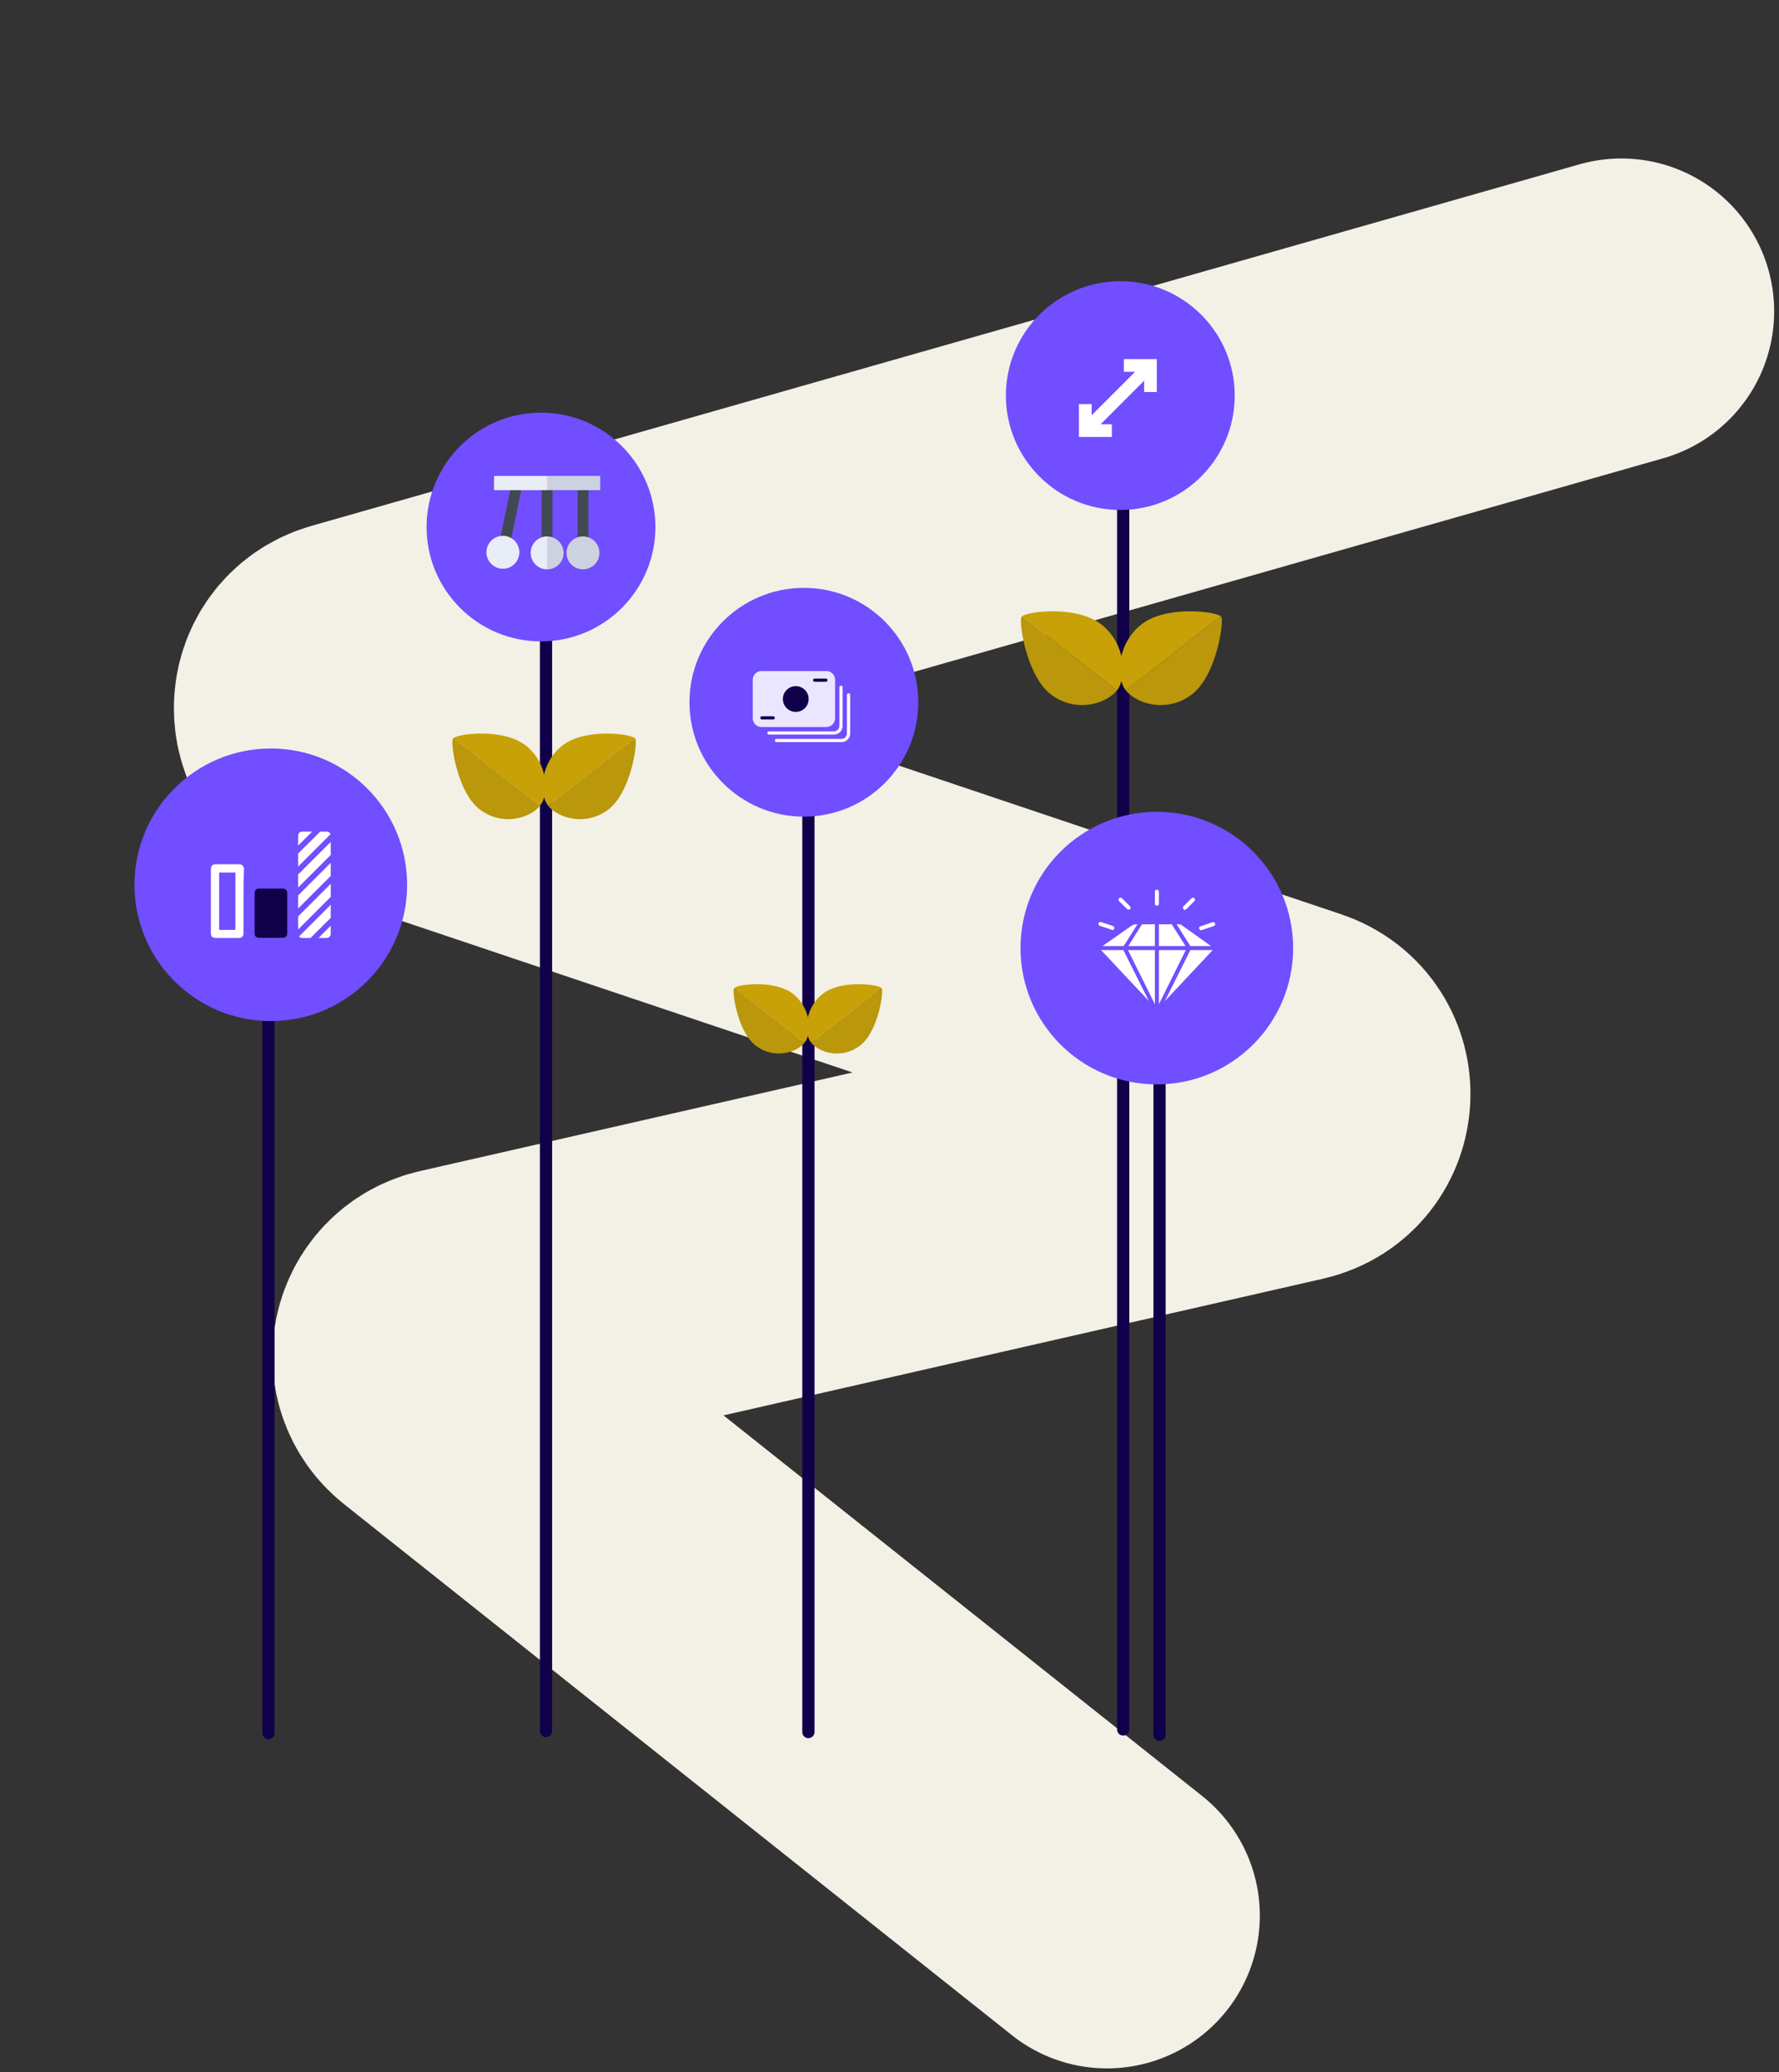 <svg width="291" height="339" viewBox="0 0 291 339" fill="none" xmlns="http://www.w3.org/2000/svg">
<rect x="0" y="0" width="291" height="339" fill="#333333" stroke="none"/>
<path d="M265.211 50.925L57.8 110.07C52.133 111.686 51.947 119.65 57.533 121.528L211.444 173.273C217.188 175.204 216.774 183.463 210.865 184.81L74.243 215.954C69.338 217.072 67.904 223.368 71.842 226.5L181.076 313.367" stroke="#F3F0E6" stroke-width="50" stroke-linecap="round"/>
<path d="M89.313 100.923V283.176" stroke="#10004A" stroke-width="2" stroke-miterlimit="10" stroke-linecap="round"/>
<path d="M85.922 121.897C89.623 124.723 89.874 129.796 88.391 131.738C88.373 131.764 88.35 131.79 88.328 131.816L74.172 120.742C75.187 119.966 82.343 119.164 85.922 121.897Z" fill="#C7A107"/>
<path d="M78.476 132.415C74.775 129.59 73.634 121.426 74.098 120.819C74.116 120.793 74.146 120.767 74.179 120.742L88.335 131.815C86.665 133.887 82.129 135.204 78.476 132.415Z" fill="#BA970B"/>
<path d="M92.078 121.897C88.377 124.723 88.127 129.796 89.61 131.738C89.628 131.764 89.65 131.79 89.672 131.816L103.829 120.742C102.813 119.966 95.658 119.164 92.078 121.897Z" fill="#C7A107"/>
<path d="M99.524 132.415C103.225 129.59 104.366 121.426 103.902 120.819C103.884 120.793 103.854 120.767 103.821 120.742L89.665 131.815C91.335 133.887 95.871 135.204 99.524 132.415Z" fill="#BA970B"/>
<circle cx="88.493" cy="86.214" r="18.713" fill="#714EFF"/>
<path d="M88.617 78.375V88.868H89.56L89.933 83.438L89.56 78.375H88.617Z" fill="#414952"/>
<path d="M89.492 78.375H90.375V88.868H89.492V78.375Z" fill="#414952"/>
<path d="M89.496 87.753C88.009 87.753 86.804 88.959 86.804 90.446C86.804 91.933 88.009 93.138 89.496 93.138C89.518 93.138 89.539 93.137 89.561 93.137L89.934 90.348L89.561 87.754C89.539 87.754 89.518 87.753 89.496 87.753Z" fill="#E9EDF5"/>
<path d="M89.496 87.753C89.495 87.753 89.493 87.753 89.492 87.753V93.138C89.493 93.138 89.495 93.138 89.496 93.138C90.983 93.138 92.189 91.933 92.189 90.446C92.189 88.959 90.983 87.753 89.496 87.753Z" fill="#CDD2E1"/>
<path d="M94.485 78.375H96.243V88.868H94.485V78.375Z" fill="#414952"/>
<path d="M98.016 90.875C98.254 89.407 97.257 88.025 95.789 87.787C94.321 87.549 92.938 88.546 92.7 90.014C92.462 91.481 93.46 92.864 94.927 93.102C96.395 93.34 97.778 92.343 98.016 90.875Z" fill="#CDD2E1"/>
<path d="M83.845 78.35L85.566 78.706L83.436 88.979L81.715 88.622L83.845 78.35Z" fill="#414952"/>
<path d="M82.502 93.03C83.983 92.897 85.076 91.587 84.942 90.106C84.808 88.625 83.499 87.532 82.017 87.666C80.536 87.8 79.444 89.109 79.578 90.591C79.712 92.072 81.021 93.164 82.502 93.03Z" fill="#E9EDF5"/>
<path d="M80.811 77.854V80.182H89.561L89.804 79.018L89.492 77.854H80.811Z" fill="#E9EDF5"/>
<path d="M89.492 77.853H98.181V80.181H89.492V77.853Z" fill="#CDD2E1"/>
<path d="M183.724 72.358V282.92" stroke="#10004A" stroke-width="2" stroke-miterlimit="10" stroke-linecap="round"/>
<path d="M180.06 102.078C184.115 105.173 184.389 110.731 182.765 112.859C182.744 112.887 182.72 112.916 182.696 112.944L167.188 100.813C168.3 99.962 176.139 99.084 180.06 102.078Z" fill="#C7A107"/>
<path d="M171.903 113.601C167.849 110.506 166.599 101.563 167.107 100.898C167.127 100.87 167.16 100.842 167.196 100.813L182.704 112.944C180.874 115.213 175.905 116.656 171.903 113.601Z" fill="#BA970B"/>
<path d="M186.804 102.078C182.75 105.173 182.476 110.731 184.1 112.859C184.12 112.887 184.144 112.916 184.168 112.944L199.676 100.813C198.564 99.962 190.725 99.084 186.804 102.078Z" fill="#C7A107"/>
<path d="M194.961 113.601C199.016 110.506 200.265 101.563 199.757 100.898C199.737 100.87 199.705 100.842 199.668 100.813L184.16 112.944C185.99 115.213 190.959 116.656 194.961 113.601Z" fill="#BA970B"/>
<circle cx="183.254" cy="64.713" r="18.713" fill="#714EFF"/>
<path fill-rule="evenodd" clip-rule="evenodd" d="M183.841 60.819H185.678L178.565 67.933V66.096H176.486V71.482H181.872V69.403H180.035L187.148 62.289V64.127H189.227V58.741H183.841V60.819Z" fill="white"/>
<path d="M132.234 124.334V283.343" stroke="#10004A" stroke-width="2" stroke-miterlimit="10" stroke-linecap="round"/>
<path d="M129.656 162.536C132.653 164.825 132.856 168.934 131.655 170.507C131.64 170.528 131.622 170.549 131.604 170.569L120.139 161.601C120.961 160.972 126.757 160.323 129.656 162.536Z" fill="#C7A107"/>
<path d="M123.625 171.056C120.628 168.767 119.704 162.156 120.079 161.664C120.094 161.643 120.118 161.622 120.145 161.602L131.61 170.57C130.258 172.248 126.584 173.314 123.625 171.056Z" fill="#BA970B"/>
<path d="M134.641 162.536C131.644 164.825 131.441 168.934 132.642 170.507C132.657 170.528 132.675 170.549 132.693 170.569L144.158 161.601C143.336 160.972 137.54 160.323 134.641 162.536Z" fill="#C7A107"/>
<path d="M140.672 171.056C143.669 168.767 144.593 162.156 144.217 161.664C144.203 161.643 144.179 161.622 144.152 161.602L132.687 170.57C134.039 172.248 137.713 173.314 140.672 171.056Z" fill="#BA970B"/>
<circle cx="131.494" cy="114.881" r="18.713" fill="#714EFF"/>
<g clip-path="url(#clip0_801_342)">
<path d="M135.183 109.778H124.545C123.764 109.778 123.13 110.412 123.13 111.193V117.516C123.13 118.296 123.764 118.931 124.545 118.931H135.183C135.963 118.931 136.598 118.296 136.598 117.516V111.193C136.598 110.412 135.963 109.778 135.183 109.778Z" fill="#EBE6FF"/>
<path d="M135.105 111.532H133.257C133.111 111.532 132.996 111.417 132.996 111.271C132.996 111.125 133.111 111.01 133.257 111.01H135.105C135.25 111.01 135.366 111.125 135.366 111.271C135.366 111.417 135.246 111.532 135.105 111.532ZM126.471 117.699H124.623C124.478 117.699 124.362 117.583 124.362 117.438C124.362 117.292 124.478 117.176 124.623 117.176H126.471C126.616 117.176 126.732 117.292 126.732 117.438C126.732 117.583 126.616 117.699 126.471 117.699Z" fill="#10004A"/>
<path d="M130.655 116.406C131.788 116.138 132.49 115.002 132.223 113.869C131.955 112.735 130.819 112.033 129.685 112.301C128.552 112.569 127.85 113.705 128.117 114.838C128.385 115.972 129.521 116.674 130.655 116.406Z" fill="#10004A"/>
<path d="M137.829 118.751V112.424C137.829 112.278 137.714 112.163 137.568 112.163C137.423 112.163 137.307 112.278 137.307 112.424V118.751C137.307 119.244 136.907 119.643 136.415 119.643H125.776C125.631 119.643 125.515 119.759 125.515 119.904C125.515 120.05 125.631 120.166 125.776 120.166H136.415C137.195 120.166 137.829 119.531 137.829 118.751Z" fill="white"/>
<path d="M138.804 113.398C138.658 113.398 138.542 113.514 138.542 113.66V119.983C138.542 120.476 138.143 120.875 137.65 120.875H127.012C126.866 120.875 126.75 120.991 126.75 121.136C126.75 121.282 126.866 121.398 127.012 121.398H137.65C138.43 121.398 139.065 120.763 139.065 119.983V113.66C139.065 113.514 138.945 113.398 138.804 113.398Z" fill="white"/>
</g>
<path d="M43.915 149.968V283.51" stroke="#10004A" stroke-width="2" stroke-miterlimit="10" stroke-linecap="round"/>
<circle cx="44.297" cy="144.743" r="22.297" fill="#714EFF"/>
<g clip-path="url(#clip1_801_342)">
<g clip-path="url(#clip2_801_342)">
<path d="M39.832 147.429V152.605C39.832 153.187 39.573 153.446 39.023 153.446H35.271C34.753 153.446 34.494 153.187 34.494 152.637V142.188C34.494 141.703 34.753 141.379 35.303 141.379H39.088C39.605 141.379 39.897 141.703 39.897 142.188C39.832 143.935 39.832 145.682 39.832 147.429ZM38.506 142.738H35.853V152.12H38.506V142.738Z" fill="white"/>
<path d="M46.982 150.081V152.636C46.982 153.154 46.723 153.413 46.206 153.413H42.42C41.903 153.413 41.644 153.154 41.644 152.636V146.134C41.644 145.616 41.903 145.357 42.42 145.357H46.206C46.723 145.357 46.982 145.616 46.982 146.134V150.081Z" fill="#10004A"/>
<path d="M48.761 152.054L54.099 146.717V144.582L48.761 149.919V152.054ZM48.761 148.625L54.099 143.288V141.152L48.761 146.49V148.625ZM49.57 153.446H50.799L54.099 150.146V148.011L48.923 153.187C49.052 153.381 49.246 153.446 49.57 153.446ZM51.058 136.041H49.441C49.117 136.041 48.858 136.235 48.794 136.526C48.761 136.623 48.761 136.753 48.761 136.85V138.338L51.058 136.041ZM48.761 144.743V145.196L54.099 139.858V137.723L48.761 143.061V144.743ZM52.093 153.446H53.29C53.84 153.446 54.099 153.187 54.099 152.637V151.44L52.093 153.446ZM48.761 141.767L54.067 136.462C53.97 136.203 53.743 136.041 53.452 136.041H52.385L48.761 139.632V141.767Z" fill="white"/>
</g>
</g>
<path d="M189.673 151.178V283.805" stroke="#10004A" stroke-width="2" stroke-miterlimit="10" stroke-linecap="round"/>
<circle cx="189.227" cy="155.096" r="22.297" fill="#714EFF"/>
<path d="M188.91 164.275L184.507 155.423H188.91V164.275ZM189.566 164.275V155.423H193.968L189.566 164.275ZM187.927 163.759L180.105 155.423H183.758L187.927 163.759ZM190.549 163.759L194.718 155.423H198.371L190.549 163.759ZM186.802 151.207H188.91V154.767H184.554L186.802 151.207ZM189.566 151.207H191.673L193.922 154.767H189.566V151.207ZM198.09 154.767L193.36 151.395C193.031 151.114 192.469 151.207 192.469 151.207L194.718 154.767H198.09ZM183.805 154.767L186.053 151.207C186.053 151.207 185.538 151.16 185.163 151.395L180.339 154.767H183.805ZM198.746 151.067C198.699 150.879 198.512 150.786 198.324 150.879L196.357 151.535C196.17 151.582 196.076 151.769 196.17 151.957C196.263 152.238 196.544 152.191 196.591 152.144L198.558 151.488C198.746 151.395 198.839 151.207 198.746 151.067ZM182.259 151.91C182.306 151.723 182.212 151.535 182.072 151.488L180.105 150.833C179.917 150.786 179.73 150.879 179.683 151.02C179.636 151.207 179.73 151.395 179.87 151.441L181.838 152.097C181.931 152.144 182.165 152.191 182.259 151.91ZM194.062 148.725L195.374 147.414C195.514 147.273 195.514 147.085 195.374 146.945C195.233 146.804 195.046 146.804 194.905 146.945L193.594 148.257C193.453 148.397 193.453 148.584 193.594 148.725C193.687 148.819 193.828 148.959 194.062 148.725ZM184.367 148.725C184.414 148.772 184.648 148.912 184.835 148.725C184.976 148.584 184.976 148.397 184.835 148.257L183.524 146.945C183.383 146.804 183.196 146.804 183.055 146.945C182.915 147.085 182.915 147.273 183.055 147.414L184.367 148.725ZM189.566 145.868C189.566 145.681 189.425 145.54 189.238 145.54C189.051 145.54 188.91 145.681 188.91 145.868V147.835C188.91 148.022 189.051 148.163 189.238 148.163C189.425 148.163 189.566 148.022 189.566 147.835V145.868Z" fill="white"/>
<defs>
<clipPath id="clip0_801_342">
<rect width="19.112" height="19.112" fill="white" transform="translate(121.54 105.724)"/>
</clipPath>
<clipPath id="clip1_801_342">
<rect width="20.704" height="20.704" fill="white" transform="translate(33.945 134.392)"/>
</clipPath>
<clipPath id="clip2_801_342">
<rect width="20.704" height="20.704" fill="white" transform="translate(33.945 134.392)"/>
</clipPath>
</defs>
</svg>
